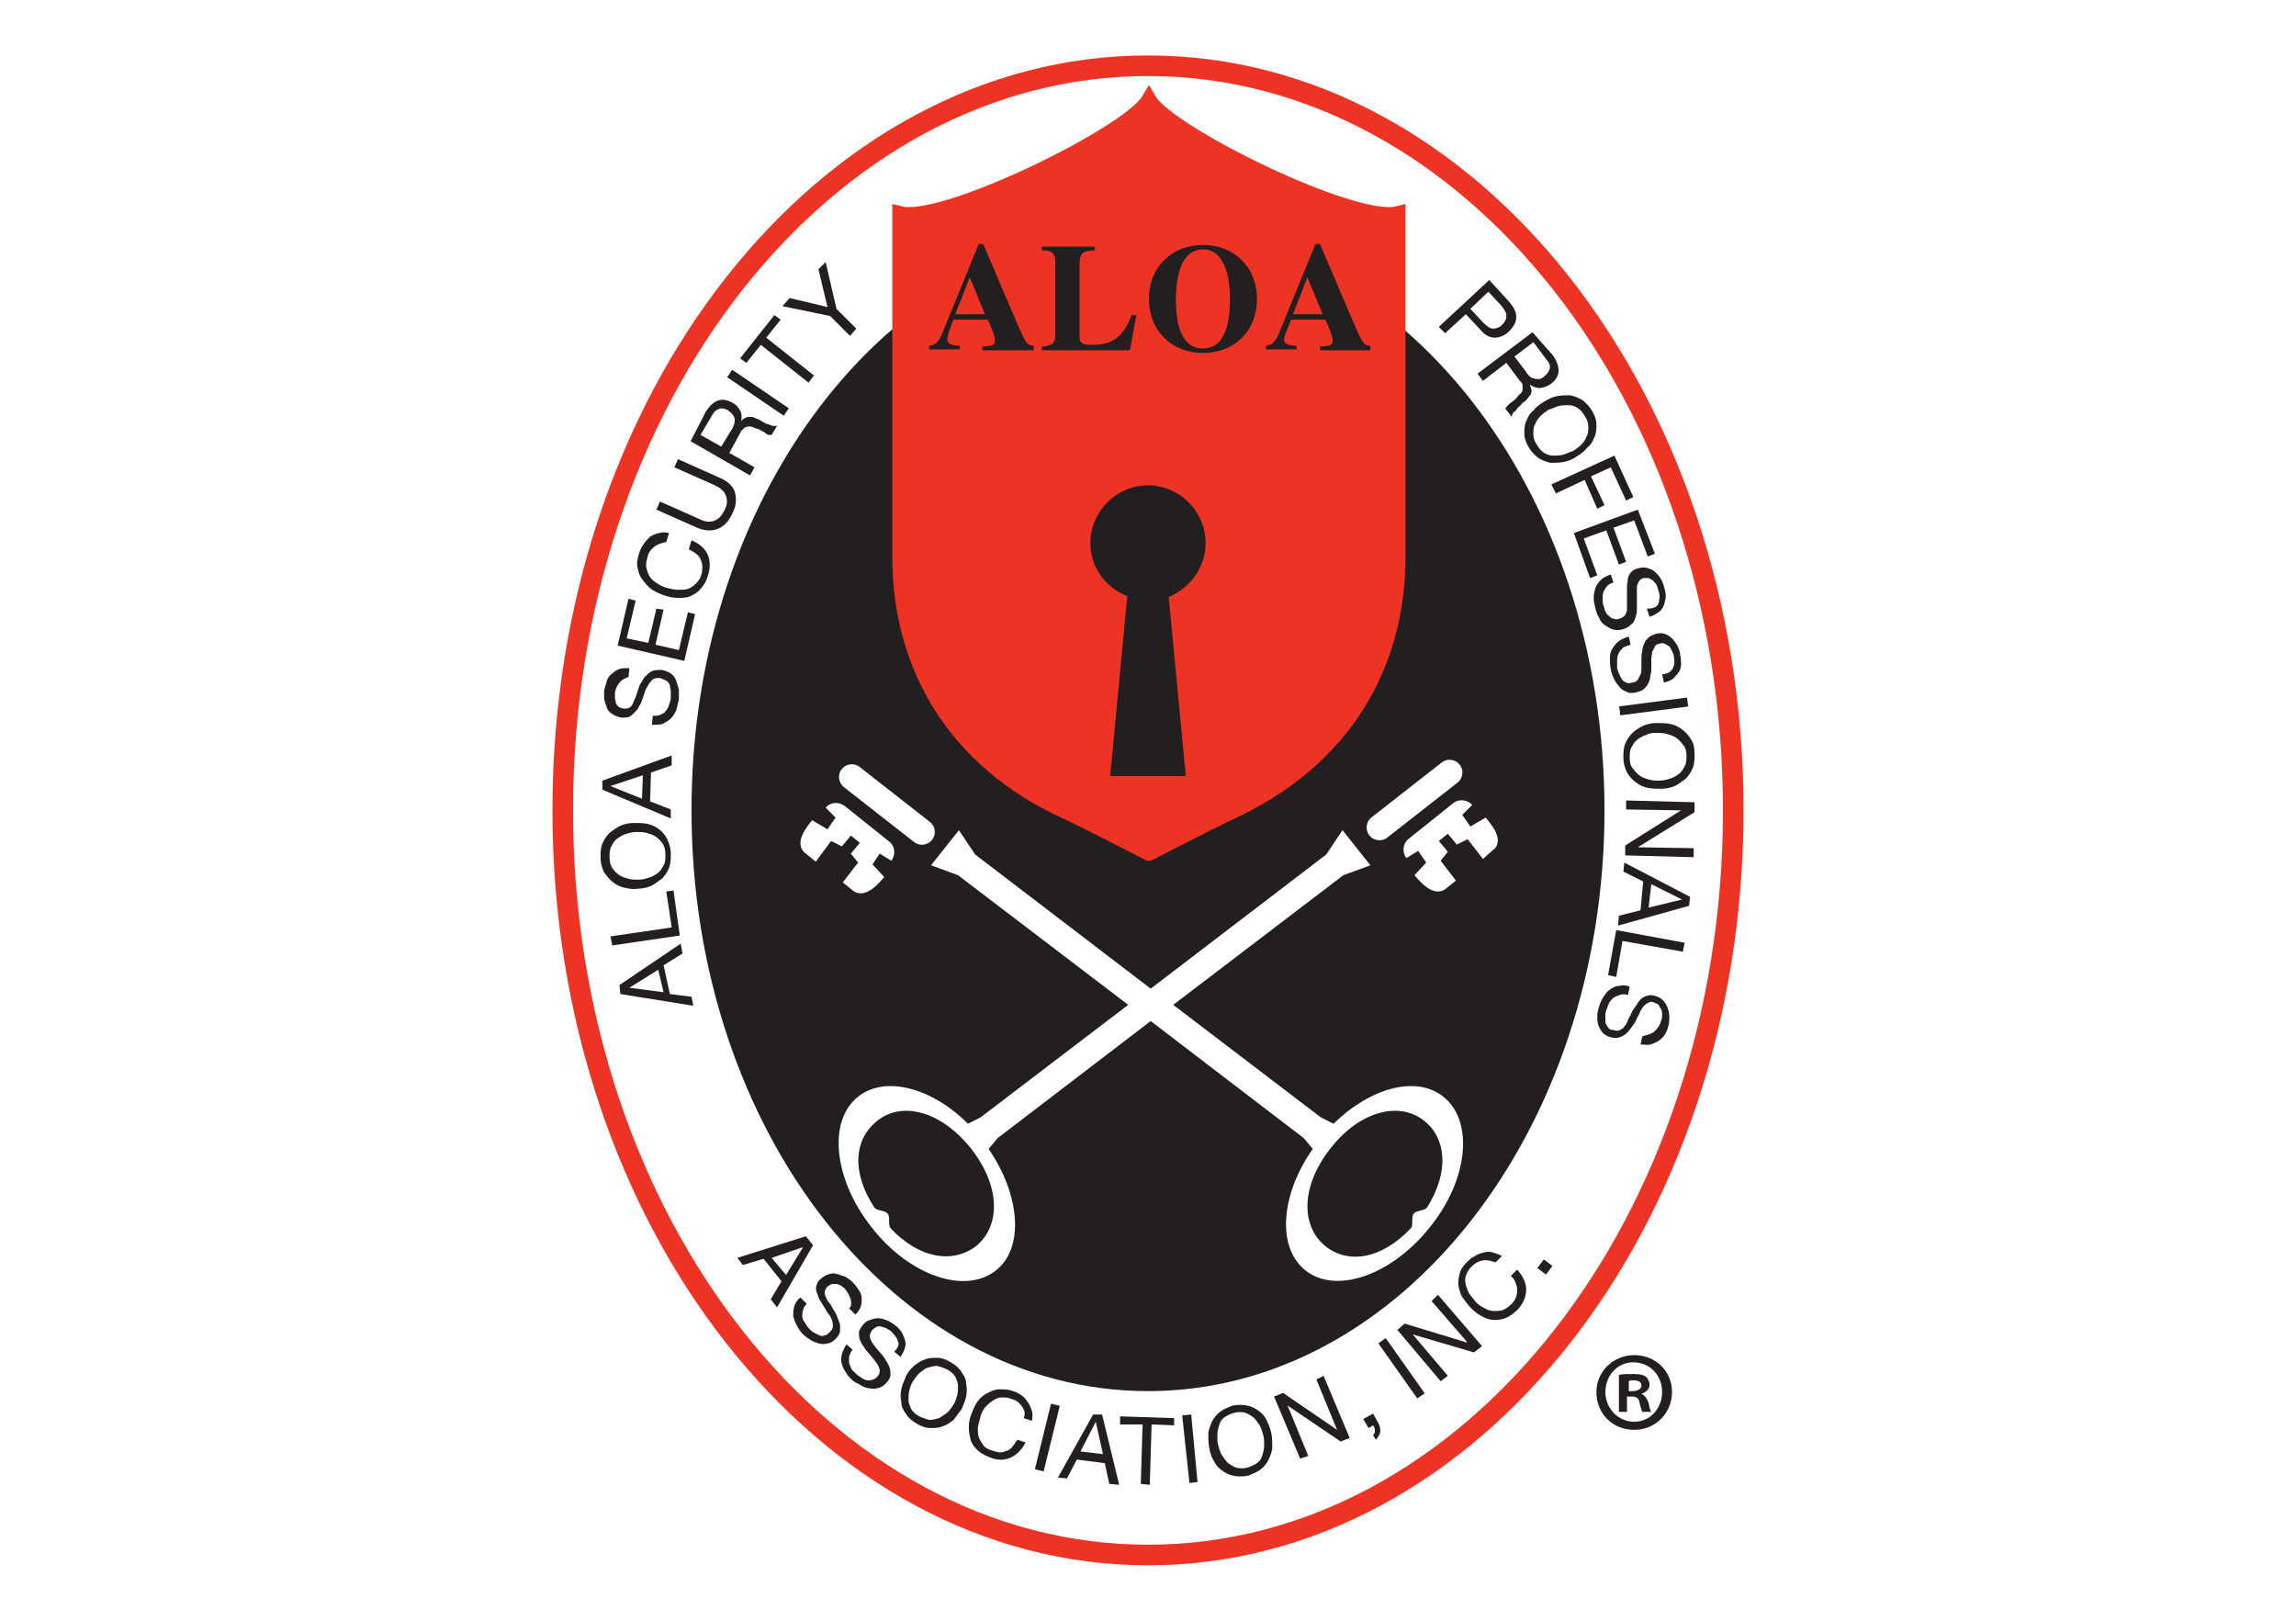 <svg enable-background="new 0 0 255 180" viewBox="0 0 255 180" xmlns="http://www.w3.org/2000/svg"><g enable-background="new"><g fill="#231f20"><path d="m158.2 124.5c-2.7-2.2-7.1-1.2-10.4 3-3.4 4.3-3.3 8.7-.6 10.9 2.5 2 6.2 1.5 9.5-2 .3-.3 0-1.2.3-1.6s1.2-.3 1.5-.7c2.5-4 2.1-7.7-.3-9.6"/><path d="m97.4 124.5c-2.5 2-2.9 5.6-.3 9.6.3.4 1.2.3 1.5.7s0 1.2.3 1.6c3.3 3.5 7 3.9 9.5 2 2.7-2.2 2.8-6.6-.6-10.9-3.4-4.2-7.7-5.2-10.4-3"/><path d="m127.5 25.5c-28 0-50.7 28.9-50.7 64.5s22.7 64.5 50.7 64.5 50.7-28.9 50.7-64.5-22.7-64.5-50.7-64.5m24.8 65.3 7.8-6.1c.6-.5 1.5-.4 2 .2s.4 1.5-.2 2l-7.8 6.1c-.6.5-1.5.4-2-.2s-.4-1.5.2-2m-58.8-5.4c.5-.6 1.4-.7 2-.2l7.8 6.1c.6.5.7 1.4.2 2s-1.4.7-2 .2l-7.8-6.1c-.6-.5-.7-1.4-.2-2m-2.9 10.3-1.1-.9c-1.5-1.1.2-3.1.7-3.7l1.7 1 .9-1.3-1.1-1.1c.5-.6 1.4-.7 2.1-.2l2.5 2 2.5 2c.6.5.7 1.4.2 2.1l-1.3-.8-.8 1.2 1.3 1.4c-.5.6-2.2 2.7-3.6 1.4l-1-.8 1.7-2.2-.8-1 1-1.2-.5-.4-.5-.4-1 1.2-1.2-.6zm68.2 40.6c-4.2 5.3-10.4 7.5-13.8 4.8-3.2-2.5-2.8-8.4.8-13.5l-1-1.2-17-13-17 13-1 1.2c3.5 5.1 4 11 .8 13.5-3.4 2.7-9.6.6-13.8-4.8-4.2-5.3-4.9-11.8-1.5-14.5 3-2.4 8.2-1 12.2 3l1.4-.7 16.4-12.5-18.9-14.4-3-1.1 3.1-3.9 1.8 2.7 19.5 14.9 19.5-14.9 1.8-2.7 3.1 3.9-3 1.1-18.9 14.4 16.4 12.5 1.4.7c4.1-4 9.2-5.4 12.2-3 3.4 2.7 2.8 9.2-1.5 14.5m5.9-40.9-1.7-2.2-1.2.6-1-1.2-.5.4-.5.4 1 1.2-.8 1 1.7 2.2-1 .8c-1.4 1.3-3.1-.8-3.6-1.4l1.3-1.4-.9-1.3-1.3.8c-.5-.6-.4-1.6.2-2.1l2.5-2 2.5-2c.6-.5 1.6-.4 2.1.2l-1.1 1.1.9 1.3 1.7-1c.5.6 2.3 2.6.7 3.7z"/></g><path d="m127.6 94.7s6-3.1 8.7-4.4c13.3-6 18.9-16.9 18.9-28.4v-38.1c-4.9 1.2-25.4-8.9-27.6-12.6-2.2 3.7-22.7 13.8-27.6 12.6v38.1c0 11.5 5.6 22.5 18.9 28.4 2.7 1.3 8.7 4.4 8.7 4.4" fill="#ed3424"/><path d="m127.6 94.7s6-3.1 8.7-4.4c13.3-6 18.9-16.9 18.9-28.4v-38.1c-4.9 1.2-25.4-8.9-27.6-12.6-2.2 3.7-22.7 13.8-27.6 12.6v38.1c0 11.5 5.6 22.5 18.9 28.4 2.7 1.3 8.7 4.4 8.7 4.4z" fill="none" stroke="#ed3424" stroke-width="1.794"/><path d="m114.6 38.9h-5.5v-.4c1.1-.1 1.4-.1 1.4-.7 0-.5-.5-1.7-.8-2.3h-3.8c-.5 1.2-.7 1.9-.7 2.2 0 .6.8.7 1.4.7v.4h-3.4v-.4c.9-.1 1.2-.7 1.7-2l3.8-9.3h.5l3.8 8.9c.8 1.8 1 2.4 1.8 2.4v.5zm-5.2-4-1.7-4.1-1.6 4.1zm16.1 4h-9.8v-.4c.9-.1 1.5-.2 1.5-1.2v-8.3c0-1.1-.7-1.2-1.5-1.2v-.4h5.9v.4c-1.2.1-1.7.1-1.7 1.6v8c0 .8.4.9 1.5.9 2.6 0 3.5-1.4 4.3-3.3h.5zm14.1-5.7c0 3.6-2.5 6-6 6s-6-2.5-6-6c0-3.7 2.7-6 6-6s6 2.3 6 6m-9 0c0 1.5.1 5.5 3 5.5s3-4 3-5.5c0-2.5-.6-5.5-3-5.5s-3 3-3 5.5m21.5 5.7h-5.5v-.4c1.1-.1 1.4-.1 1.4-.7 0-.5-.5-1.7-.8-2.3h-3.8c-.5 1.2-.8 1.9-.8 2.2 0 .6.8.7 1.4.7v.4h-3.4v-.4c.9-.1 1.2-.7 1.7-2l3.8-9.3h.5l3.8 8.9c.8 1.8 1 2.4 1.8 2.4v.5zm-5.2-4-1.7-4.1-1.6 4.1z" fill="#231f20"/><path d="m133.9 60.3c0-3.5-2.9-6.4-6.4-6.4s-6.4 2.9-6.4 6.4c0 2.7 1.7 5 4.1 5.9l-1.9 20h8.4l-1.9-19.9c2.4-1 4.1-3.3 4.1-6" fill="#231f20"/><path d="m192.5 90c0-45.6-29.1-82.7-65-82.7s-65 37-65 82.7c0 45.6 29.1 82.7 65 82.7s65-37 65-82.7z" fill="none" stroke="#ed3424" stroke-miterlimit="10" stroke-width="2.287"/><g fill="#231f20"><path d="m68.8 109.4 6.8-4.6.2 1.1-2.1 1.3.7 3.2 2.4.3.2 1-8.1-1.3zm4.3-1.7-3.2 2 3.8.5z"/><path d="m67.8 104 6.8-1-.6-4 .8-.1.7 5-7.5 1.1z"/><path d="m69.4 98.6c-.5-.1-.9-.3-1.3-.6s-.7-.7-1-1.1c-.2-.4-.4-1-.4-1.6s0-1.1.2-1.6.5-.9.8-1.2c.4-.3.8-.6 1.2-.8.5-.2 1-.3 1.5-.3s1 0 1.5.1.9.3 1.3.6.7.7.9 1.1.4 1 .4 1.6 0 1.1-.2 1.6-.5.9-.8 1.2c-.4.3-.8.6-1.2.8-.5.2-1 .3-1.5.3-.4.1-.9 0-1.4-.1m2.6-1.1c.4-.1.7-.3 1-.5s.5-.5.7-.9c.2-.3.2-.7.2-1.2s-.1-.9-.3-1.2-.5-.6-.8-.8-.7-.3-1-.4c-.4-.1-.8-.1-1.1-.1-.4 0-.8.1-1.1.2-.4.1-.7.3-1 .5s-.5.5-.7.9c-.2.3-.2.8-.2 1.2 0 .5.1.9.3 1.2s.5.6.8.8.7.3 1 .4c.4.1.8.1 1.1.1.4 0 .8-.1 1.1-.2"/><path d="m66.9 86.7 7.7-2.8v1.1l-2.3.8-.1 3.2 2.3.9v1l-7.6-3.2zm4.5-.6-3.6 1.2 3.5 1.4z"/><path d="m68.9 75.7c-.3.3-.5.7-.6 1.2v.6c0 .2.1.4.1.6.1.2.2.3.3.4.2.1.4.2.6.2s.4 0 .6-.1.3-.3.4-.5.2-.5.3-.7c.1-.3.2-.6.3-.9s.2-.6.4-.8c.1-.3.3-.5.5-.7s.4-.4.7-.5.6-.1 1-.1c.4.1.7.2 1 .4s.5.5.6.8.2.6.3 1v1.1c-.1.4-.2.8-.3 1.2-.2.4-.4.7-.6.9-.3.3-.6.4-.9.6-.4.1-.8.1-1.2.1l.1-1c.3 0 .6 0 .8-.1s.5-.2.6-.4c.2-.2.3-.4.4-.7s.2-.5.2-.8c0-.2 0-.5 0-.7s-.1-.5-.1-.7c-.1-.2-.2-.4-.4-.5s-.4-.2-.7-.3c-.3 0-.5 0-.7.1s-.3.3-.5.5c-.1.2-.3.5-.4.7-.1.3-.2.6-.3.9s-.2.6-.4.9c-.1.3-.3.5-.5.7s-.4.4-.6.5-.5.1-.9.1c-.4-.1-.7-.2-1-.4s-.5-.4-.6-.7-.2-.6-.3-.9c0-.3 0-.7 0-1 .1-.4.2-.7.3-1.1.1-.3.3-.6.6-.8.2-.2.5-.4.8-.5s.7-.1 1.1-.1l-.1 1c-.1 0-.6.2-.9.5"/><path d="m69.8 66.5.8.2-1 4.2 2.4.5.9-3.8.8.1-.9 3.9 2.6.6 1-4.2.8.2-1.2 5.2-7.4-1.7z"/><path d="m72.7 60.7c-.4.3-.7.7-.8 1.2-.1.4-.2.8-.1 1.2s.2.7.4 1 .5.5.8.7.7.4 1.1.5.8.2 1.2.2.8 0 1.1-.1.6-.3.9-.6.5-.6.6-1c.1-.3.1-.6.1-.9s-.1-.5-.2-.8c-.1-.2-.3-.5-.5-.6-.2-.2-.5-.3-.8-.5l.3-1c.9.4 1.5.9 1.8 1.6s.3 1.5 0 2.4c-.2.6-.4 1-.8 1.4-.3.4-.7.6-1.1.8s-.9.2-1.4.2-1-.1-1.6-.3c-.5-.2-1-.4-1.4-.7s-.7-.7-1-1.1-.4-.8-.5-1.3 0-1 .2-1.6c.1-.4.3-.7.5-1s.5-.6.7-.8c.3-.2.6-.3 1-.4s.7-.1 1.1 0l-.3 1c-.5.1-.9.2-1.3.5"/><path d="m81.6 54.6c.2.7.2 1.5-.2 2.3-.4.9-.9 1.5-1.6 1.8s-1.4.3-2.4-.1l-4.5-2 .4-.9 4.5 2c.6.3 1.2.3 1.6.1.5-.2.8-.6 1.1-1.2s.3-1.1.1-1.6-.6-.8-1.2-1.1l-4.5-2 .4-.9 4.5 2c1 .4 1.6 1 1.8 1.6"/><path d="m78.4 45.7c.4-.6.8-1 1.3-1.2s1-.1 1.6.2c.4.2.7.5.9.9s.2.8.1 1.2c.1-.2.3-.3.5-.4s.3-.1.5-.1.3 0 .5.1.3.1.5.2.3.2.5.3.3.2.5.2c.2.1.3.1.5.2h.5l-.6 1c-.1 0-.2 0-.3 0s-.3-.1-.4-.2-.3-.2-.5-.3-.3-.2-.5-.2c-.2-.1-.3-.1-.5-.2-.2 0-.3-.1-.5 0-.2 0-.3.1-.4.2s-.3.2-.4.5l-1.2 2.2 2.8 1.6-.5.9-6.6-3.8zm3.1 1.5c.1-.2.1-.4.1-.6s-.1-.4-.2-.5c-.1-.2-.3-.3-.5-.5-.3-.2-.7-.3-1-.2s-.6.3-.8.7l-1.3 2.2 2.3 1.3 1.1-1.8c.1-.1.2-.3.3-.6"/><path d="m83.7 39.8h1v7.6h-1z" transform="matrix(.563 -.827 .827 .563 .724 88.707)"/><path d="m82.9 40.3-.7-.5 3.8-4.8.7.5-1.6 2 5.3 4.2-.6.8-5.3-4.2z"/><path d="m95.1 36.5-.7.8-2.2-2.2-5.3-1.1.8-.9 4.2 1-1-4.2.8-.8 1.2 5.2z"/><path d="m167.6 33.5c.5.6.8 1.1.8 1.7s-.3 1.1-.8 1.6-1.1.7-1.6.7c-.6 0-1.1-.3-1.6-.9l-1.6-1.7-2.3 2.1-.7-.7 5.6-5.2zm-2.9 2.3c.4.4.8.7 1.1.7s.7-.1 1-.4.5-.6.5-1-.2-.7-.6-1.2l-1.4-1.5-2 1.9z"/><path d="m172.5 39.5c.4.6.6 1.1.6 1.7 0 .5-.3 1-.8 1.4-.4.3-.8.4-1.2.5-.4 0-.8-.1-1.2-.4.1.2.1.4.2.6 0 .2 0 .3-.1.5-.1.1-.2.3-.3.4s-.2.3-.4.4c-.1.1-.3.2-.4.4-.1.1-.3.2-.4.4-.1.1-.2.3-.4.4-.1.1-.2.3-.2.5l-.7-.9c0-.1.1-.2.2-.3s.2-.2.3-.3.3-.2.4-.3c.2-.1.3-.3.4-.4s.2-.3.4-.4c.1-.1.2-.3.2-.4 0-.2 0-.3 0-.5s-.1-.3-.3-.5l-1.5-2-2.6 2-.6-.8 6.1-4.6zm-2.7 2.2c.2.2.3.3.5.3.2.1.4.1.6.1s.4-.1.6-.3c.3-.2.5-.5.6-.8s0-.7-.3-1l-1.5-2-2.1 1.6 1.3 1.7c0 .1.2.3.3.4"/><path d="m172.9 44c.5-.1 1-.1 1.5-.1.5.1.9.3 1.3.5.4.3.8.7 1.1 1.2s.5 1 .5 1.5 0 1-.2 1.4c-.2.5-.4.9-.8 1.2-.3.4-.7.7-1.2 1-.4.3-.9.5-1.4.6s-1 .1-1.5.1c-.5-.1-.9-.3-1.3-.5-.4-.3-.8-.7-1.1-1.2s-.5-1-.5-1.5 0-1 .2-1.4c.2-.5.4-.9.8-1.2.3-.4.7-.7 1.2-1s.9-.5 1.4-.6m-1.8 2.2c-.3.3-.5.6-.6.9-.2.3-.2.7-.2 1.1s.1.8.4 1.2c.2.4.5.7.8.9s.7.3 1 .3c.4 0 .7 0 1.1-.1s.7-.3 1.1-.4c.3-.2.6-.4.9-.7s.5-.6.6-.9c.2-.3.2-.7.2-1.1s-.1-.8-.4-1.2c-.2-.4-.5-.7-.8-.9s-.7-.3-1-.3c-.4 0-.7 0-1.1.1s-.7.3-1.1.4c-.3.2-.6.4-.9.7"/><path d="m181.4 55.2-.8.4-1.7-3.7-2.2 1 1.5 3.2-.8.4-1.4-3.2-3.2 1.5-.5-1 7-3.2z"/><path d="m183.8 61.5-.8.3-1.5-4-2.3.8 1.4 3.8-.8.3-1.4-3.8-2.5.9 1.5 4.1-.8.3-1.8-5 7.1-2.6z"/><path d="m184.2 67c.1-.4.2-.8 0-1.4-.1-.2-.1-.4-.2-.6s-.2-.3-.4-.5c-.1-.1-.3-.2-.5-.3-.2 0-.4 0-.6 0-.2.1-.4.2-.5.4s-.2.4-.2.6v.8.9.9c0 .3-.1.6-.2.9s-.2.5-.5.7c-.2.2-.5.4-.9.5s-.8.1-1.1 0-.6-.3-.9-.5-.5-.5-.6-.8c-.2-.3-.3-.6-.4-1s-.2-.8-.2-1.2.1-.8.2-1.1.3-.6.6-.9.6-.4 1.1-.6l.3.9c-.3.1-.6.2-.7.4-.2.2-.3.4-.4.6s-.1.5-.1.8 0 .6.1.8.1.4.2.6.2.4.4.5c.2.2.3.3.5.3.2.1.4.1.7 0s.4-.2.6-.4c.1-.2.2-.4.2-.6 0-.3 0-.5 0-.8s0-.6 0-.9 0-.6 0-.9.1-.6.1-.9c.1-.3.2-.5.4-.7s.4-.3.8-.4.7-.1 1 0 .6.2.8.4.5.5.6.7c.2.3.3.6.4.9.1.4.2.7.2 1.1 0 .3-.1.7-.2 1s-.3.6-.6.8-.6.4-1 .5l-.3-.9c.9 0 1.2-.3 1.3-.6"/><path d="m185.8 74.2c.2-.4.2-.8.1-1.3 0-.2-.1-.4-.2-.6s-.2-.4-.3-.5-.3-.2-.5-.3-.4-.1-.6 0c-.2 0-.4.1-.5.3s-.2.4-.3.6c0 .2-.1.5-.1.8v.9c0 .3 0 .6-.1.9 0 .3-.1.6-.2.8-.1.3-.3.5-.5.7s-.5.3-.9.4-.8.1-1.1-.1c-.3-.1-.6-.3-.8-.6-.2-.2-.4-.5-.6-.9-.1-.3-.3-.7-.3-1-.1-.4-.1-.8-.1-1.2s.1-.8.3-1.1.4-.6.7-.8.7-.4 1.1-.5l.2.9c-.3.1-.6.2-.8.3-.2.2-.4.4-.5.6s-.2.5-.2.8v.8c0 .2.1.4.2.7.1.2.2.4.3.6s.3.3.5.4.4.1.7 0c.3 0 .5-.2.6-.3.1-.2.2-.4.3-.6s.1-.5.1-.8 0-.6 0-.9 0-.6.1-.9c0-.3.1-.6.2-.8.1-.3.3-.5.5-.7s.5-.3.8-.4c.4-.1.7-.1 1 0s.6.3.8.5.4.5.6.8c.1.3.3.6.3 1 .1.4.1.8.1 1.1s-.1.7-.3.9c-.2.3-.4.5-.6.7-.3.2-.6.3-1 .4l-.2-.9c.7-.1 1-.3 1.2-.7"/><path d="m179.8 77.9h7.6v1h-7.6z" transform="matrix(.992 -.129 .129 .992 -8.586 24.371)"/><path d="m185.5 80.4c.5.1.9.3 1.3.6s.7.6 1 1.1c.3.4.4 1 .4 1.6s0 1.1-.2 1.6-.5.9-.8 1.2c-.4.3-.8.6-1.2.8-.5.2-1 .3-1.5.3s-1 0-1.5-.1-.9-.3-1.3-.6-.7-.6-1-1.1c-.2-.4-.4-1-.4-1.6s0-1.1.2-1.6.5-.9.8-1.2.8-.6 1.2-.8c.5-.2 1-.3 1.5-.3s1 0 1.5.1m-2.6 1.2c-.4.1-.7.3-1 .5s-.5.5-.7.9c-.2.3-.2.8-.2 1.2 0 .5.1.9.4 1.2.2.3.5.6.8.8s.7.3 1 .4c.4.1.8.1 1.1.1s.8-.1 1.1-.2c.4-.1.7-.3 1-.5s.5-.5.7-.9c.2-.3.2-.8.2-1.2 0-.5-.1-.9-.4-1.2-.2-.3-.5-.6-.8-.8s-.7-.3-1-.4c-.4-.1-.8-.1-1.1-.1-.4 0-.8 0-1.1.2"/><path d="m188.2 90.2-6.3 3.9 6.2.1v1l-7.6-.2v-1.1l6.2-3.9-6.1-.1v-1l7.6.2z"/><path d="m187.6 100.6-7.9 2.2.1-1.1 2.4-.6.3-3.2-2.2-1.1.1-1 7.3 3.8zm-4.5.2 3.7-.9-3.4-1.7z"/><path d="m186.9 105.7-6.7-1.2-.7 4-.9-.2.9-5 7.6 1.4z"/><path d="m183.8 114.5c.3-.3.6-.7.7-1.2.1-.2.1-.4.1-.6s0-.4-.1-.6-.2-.3-.3-.5c-.1-.1-.3-.2-.6-.3-.2-.1-.4 0-.6.1s-.3.2-.5.4c-.1.2-.3.4-.4.7s-.3.5-.4.8-.3.5-.5.8-.4.5-.6.7-.5.3-.7.4c-.3.1-.6.1-1 0s-.7-.3-.9-.5c-.2-.3-.4-.5-.5-.9-.1-.3-.1-.7-.1-1 0-.4.1-.7.2-1 .1-.4.3-.8.5-1.1s.4-.6.7-.8.6-.4 1-.4c.4-.1.8-.1 1.2.1l-.2.9c-.3-.1-.6-.1-.9 0s-.5.2-.7.3c-.2.2-.4.4-.5.6s-.2.5-.3.8c-.1.2-.1.5-.1.7v.7c.1.2.2.4.3.5.1.2.3.3.6.3.3.1.5.1.7 0s.4-.2.5-.4c.2-.2.3-.4.4-.7s.3-.5.4-.8.3-.5.5-.8.3-.5.5-.7.4-.3.7-.4.6-.1.9 0c.4.1.7.3.9.5s.4.5.5.8.2.6.2 1c0 .3 0 .7-.1 1-.1.4-.2.7-.4 1s-.4.5-.7.7-.6.3-.9.4-.7 0-1.1 0l.2-.9c.7-.2 1.1-.3 1.4-.6"/><path d="m90.3 138.3-4 6.9-.7-.9 1.2-2-2-2.5-2.3.7-.6-.8 7.6-2.4zm-3 3.3 1.9-3.1-3.5 1.2z"/><path d="m94.5 144.4c-.1-.4-.3-.8-.6-1.2-.1-.1-.3-.3-.5-.4s-.3-.2-.5-.2-.4 0-.5 0c-.2.1-.4.2-.5.3-.2.2-.2.3-.3.5 0 .2 0 .4.1.6s.2.5.4.7.3.5.5.8.3.5.4.8.2.5.3.8v.8c-.1.3-.2.5-.5.8s-.6.5-.9.5c-.3.1-.6.1-1 0-.3-.1-.6-.2-.9-.4s-.6-.4-.8-.6c-.3-.3-.5-.6-.7-1-.2-.3-.3-.7-.4-1 0-.3 0-.7.1-1.1.1-.3.3-.7.7-1l.7.7c-.2.2-.4.5-.4.7-.1.2-.1.5-.1.7s.1.5.3.7c.1.2.3.5.5.7s.3.3.5.4.4.2.6.3.4.1.6 0c.2 0 .4-.2.6-.4s.3-.4.3-.6 0-.4-.1-.7c-.1-.2-.2-.5-.4-.7s-.3-.5-.5-.8-.3-.5-.5-.8c-.1-.3-.2-.5-.3-.8s-.1-.5 0-.8.2-.5.5-.7c.3-.3.6-.4.9-.5s.6-.1.9 0 .6.2.9.3c.3.2.6.4.8.6.3.3.5.6.7.9s.3.6.3.9 0 .6-.1.9-.3.6-.6.9l-.7-.7c.2-.1.3-.5.2-.9"/><path d="m99.7 148.9c-.1-.4-.4-.7-.8-1.1-.2-.1-.3-.2-.5-.3s-.4-.1-.6-.2c-.2 0-.4 0-.5.1-.2.1-.3.2-.5.4-.1.2-.2.4-.2.6s.1.4.2.6.3.4.5.7c.2.2.4.5.6.7s.4.5.5.7c.2.3.3.5.4.8s.1.5.1.8-.2.6-.4.8c-.2.3-.5.5-.8.6s-.6.2-1 .1c-.3 0-.7-.1-1-.3s-.6-.3-.9-.5c-.3-.3-.6-.5-.8-.9-.2-.3-.4-.6-.5-1-.1-.3-.1-.7 0-1.1s.3-.7.5-1.1l.7.6c-.2.2-.3.5-.4.8v.7c.1.2.2.5.3.7l.6.6c.2.1.4.3.6.4s.4.2.6.2.4 0 .6-.1.4-.2.5-.4c.2-.2.2-.4.2-.6s-.1-.4-.2-.6-.3-.4-.5-.7c-.2-.2-.4-.5-.6-.7s-.4-.5-.5-.7c-.2-.2-.3-.5-.4-.7-.1-.3-.1-.5-.1-.8s.2-.5.4-.8.5-.5.8-.6.6-.2.9-.2.6.1.9.2.6.3.9.5.6.5.8.8.3.6.4.9.1.6 0 .9-.2.6-.5 1l-.7-.6c.5-.4.6-.9.4-1.2"/><path d="m101.5 151.7c.4-.3.8-.6 1.2-.7.4-.2.9-.2 1.4-.2s1 .2 1.5.5.9.6 1.2 1.1c.3.4.5.8.5 1.3.1.5.1.9 0 1.4s-.3.9-.5 1.4c-.3.4-.6.8-.9 1.2-.4.3-.8.6-1.2.7-.4.2-.9.2-1.4.2s-1-.2-1.5-.5-.9-.6-1.2-1.1c-.3-.4-.5-.8-.5-1.3-.1-.5-.1-.9 0-1.4s.3-.9.5-1.4.5-.8.9-1.2m-.5 2.7c-.1.4-.1.7-.1 1.1s.2.7.3 1c.2.3.5.6.9.8s.8.3 1.1.4c.4 0 .7-.1 1.1-.2.3-.2.6-.4.9-.6.3-.3.5-.6.7-.9s.3-.7.4-1c.1-.4.1-.7.1-1.1s-.2-.7-.3-1c-.2-.3-.5-.6-.9-.8s-.8-.3-1.1-.4c-.4 0-.7.1-1.1.2-.3.1-.6.4-.9.6-.3.3-.5.6-.7.9s-.3.6-.4 1"/><path d="m113.5 156.2c-.3-.4-.6-.7-1.1-.8-.4-.2-.8-.2-1.2-.2s-.7.2-1 .4-.5.4-.8.7c-.2.3-.4.6-.5 1s-.2.8-.3 1.2c0 .4 0 .8.1 1.1s.3.6.5.9.6.5 1 .6c.3.1.6.2.9.2s.5-.1.8-.2c.2-.1.5-.3.6-.5.2-.2.3-.5.5-.7l.9.3c-.4.8-1 1.4-1.7 1.7s-1.5.3-2.4-.1c-.5-.2-1-.5-1.3-.8s-.6-.7-.7-1.1-.2-.9-.2-1.4.1-1 .3-1.5.4-1 .7-1.4.7-.7 1.1-.9.8-.4 1.3-.4 1 0 1.5.2c.4.1.7.3 1 .5s.5.5.7.8.3.6.4.9.1.7 0 1.1l-.9-.3c.2-.5.1-.9-.2-1.3"/><path d="m112.6 159.3h7.5v1h-7.5z" transform="matrix(.239 -.971 .971 .239 -66.654 234.438)"/><path d="m122.4 157.1 1.9 7.8-1.1-.1-.5-2.3-3.1-.4-1.1 2.1-1-.1 3.9-7zm.1 4.4-.8-3.6-1.7 3.3z"/><path d="m124.4 158.2v-.9l6 .2v.8l-2.5-.1-.2 6.7-1-.1.2-6.6z"/><path d="m132.3 157.1.7 7.5-.9.1-.8-7.5z"/><path d="m134.2 159.3c0-.5.2-.9.4-1.4.2-.4.5-.8.9-1.1s.9-.5 1.4-.7c.6-.1 1.1-.1 1.6 0s.9.3 1.3.6.7.6.9 1.1c.2.4.4.9.5 1.4s.1 1 .1 1.5-.2.9-.4 1.4c-.2.4-.5.8-.9 1.1s-.9.5-1.4.7c-.6.1-1.1.1-1.6 0s-.9-.3-1.3-.6-.7-.6-.9-1.1c-.3-.4-.4-.9-.5-1.4s-.1-1-.1-1.5m1.5 2.3c.2.3.4.6.7.9.3.2.6.4.9.5.4.1.8.1 1.2 0s.8-.3 1.1-.5.5-.5.6-.9c.1-.3.2-.7.2-1.1s0-.8-.1-1.1c-.1-.4-.2-.7-.4-1.1-.2-.3-.4-.6-.7-.9-.3-.2-.6-.4-.9-.5-.4-.1-.8-.1-1.2 0s-.8.3-1.1.5-.5.5-.6.9c-.1.3-.2.7-.2 1.1s0 .8.1 1.1c.1.4.2.8.4 1.1"/><path d="m142.5 154.7 6 4.1-2.3-5.6.8-.4 2.9 6.9-1 .4-5.9-4 2.3 5.6-.9.3-2.9-6.9z"/><path d="m152.5 157 .5.9c.2.3.3.7.3 1s-.2.7-.5 1l-.3-.5c.1-.1.1-.2.2-.3 0-.1 0-.2 0-.3s0-.2-.1-.3c0-.1-.1-.2-.1-.2l-.5.3-.6-1z"/><path d="m155.1 148.2h1v7.5h-1z" transform="matrix(.817 -.577 .577 .817 -59.142 117.606)"/><path d="m156 147 6.9 2.1v-.1l-3.9-4.5.7-.7 4.9 5.7-.9.7-6.8-2 3.9 4.6-.8.6-4.8-5.7z"/><path d="m164.6 140c-.5.1-.9.4-1.2.7s-.5.7-.6 1-.1.7 0 1 .2.7.4 1 .5.6.7.9c.3.3.6.5 1 .7.3.2.7.3 1 .3s.7 0 1-.1.7-.4 1-.7c.2-.2.4-.5.5-.8s.1-.5.1-.8-.1-.5-.2-.8-.3-.5-.5-.7l.7-.7c.6.7 1 1.4 1 2.2s-.3 1.5-.9 2.2c-.4.4-.8.7-1.2.9s-.9.3-1.3.3c-.5 0-.9-.1-1.3-.3s-.9-.5-1.3-.9-.7-.8-1-1.2-.4-.9-.5-1.3c-.1-.5 0-.9.1-1.4s.4-.9.8-1.3c.3-.3.5-.5.9-.7.3-.2.6-.3 1-.4.3-.1.7-.1 1 0s.7.2 1 .4l-.7.7c-.6-.2-1-.3-1.5-.2"/><path d="m170.9 140.2h1.2v1.2h-1.2z" transform="matrix(.603 -.798 .798 .603 -44.191 192.667)"/><path d="m185.7 154.6c0 2.3-1.8 4.2-4.2 4.2s-4.2-1.8-4.2-4.2c0-2.3 1.9-4.1 4.2-4.1 2.4 0 4.2 1.8 4.2 4.1m-7.4 0c0 1.8 1.4 3.3 3.2 3.3s3.1-1.5 3.1-3.3-1.3-3.3-3.2-3.3c-1.8 0-3.1 1.5-3.1 3.3m2.5 2.2h-1v-4.1c.4-.1.9-.1 1.6-.1.8 0 1.1.1 1.4.3.2.2.4.5.4.9 0 .5-.4.8-.9 1 .4.2.6.5.8 1 .1.6.2.9.3 1h-1c-.1-.2-.2-.5-.3-1s-.3-.7-.9-.7h-.5v1.7zm0-2.3h.5c.5 0 1-.2 1-.6s-.3-.6-.9-.6c-.3 0-.4 0-.5.1v1.1z"/></g></g></svg>